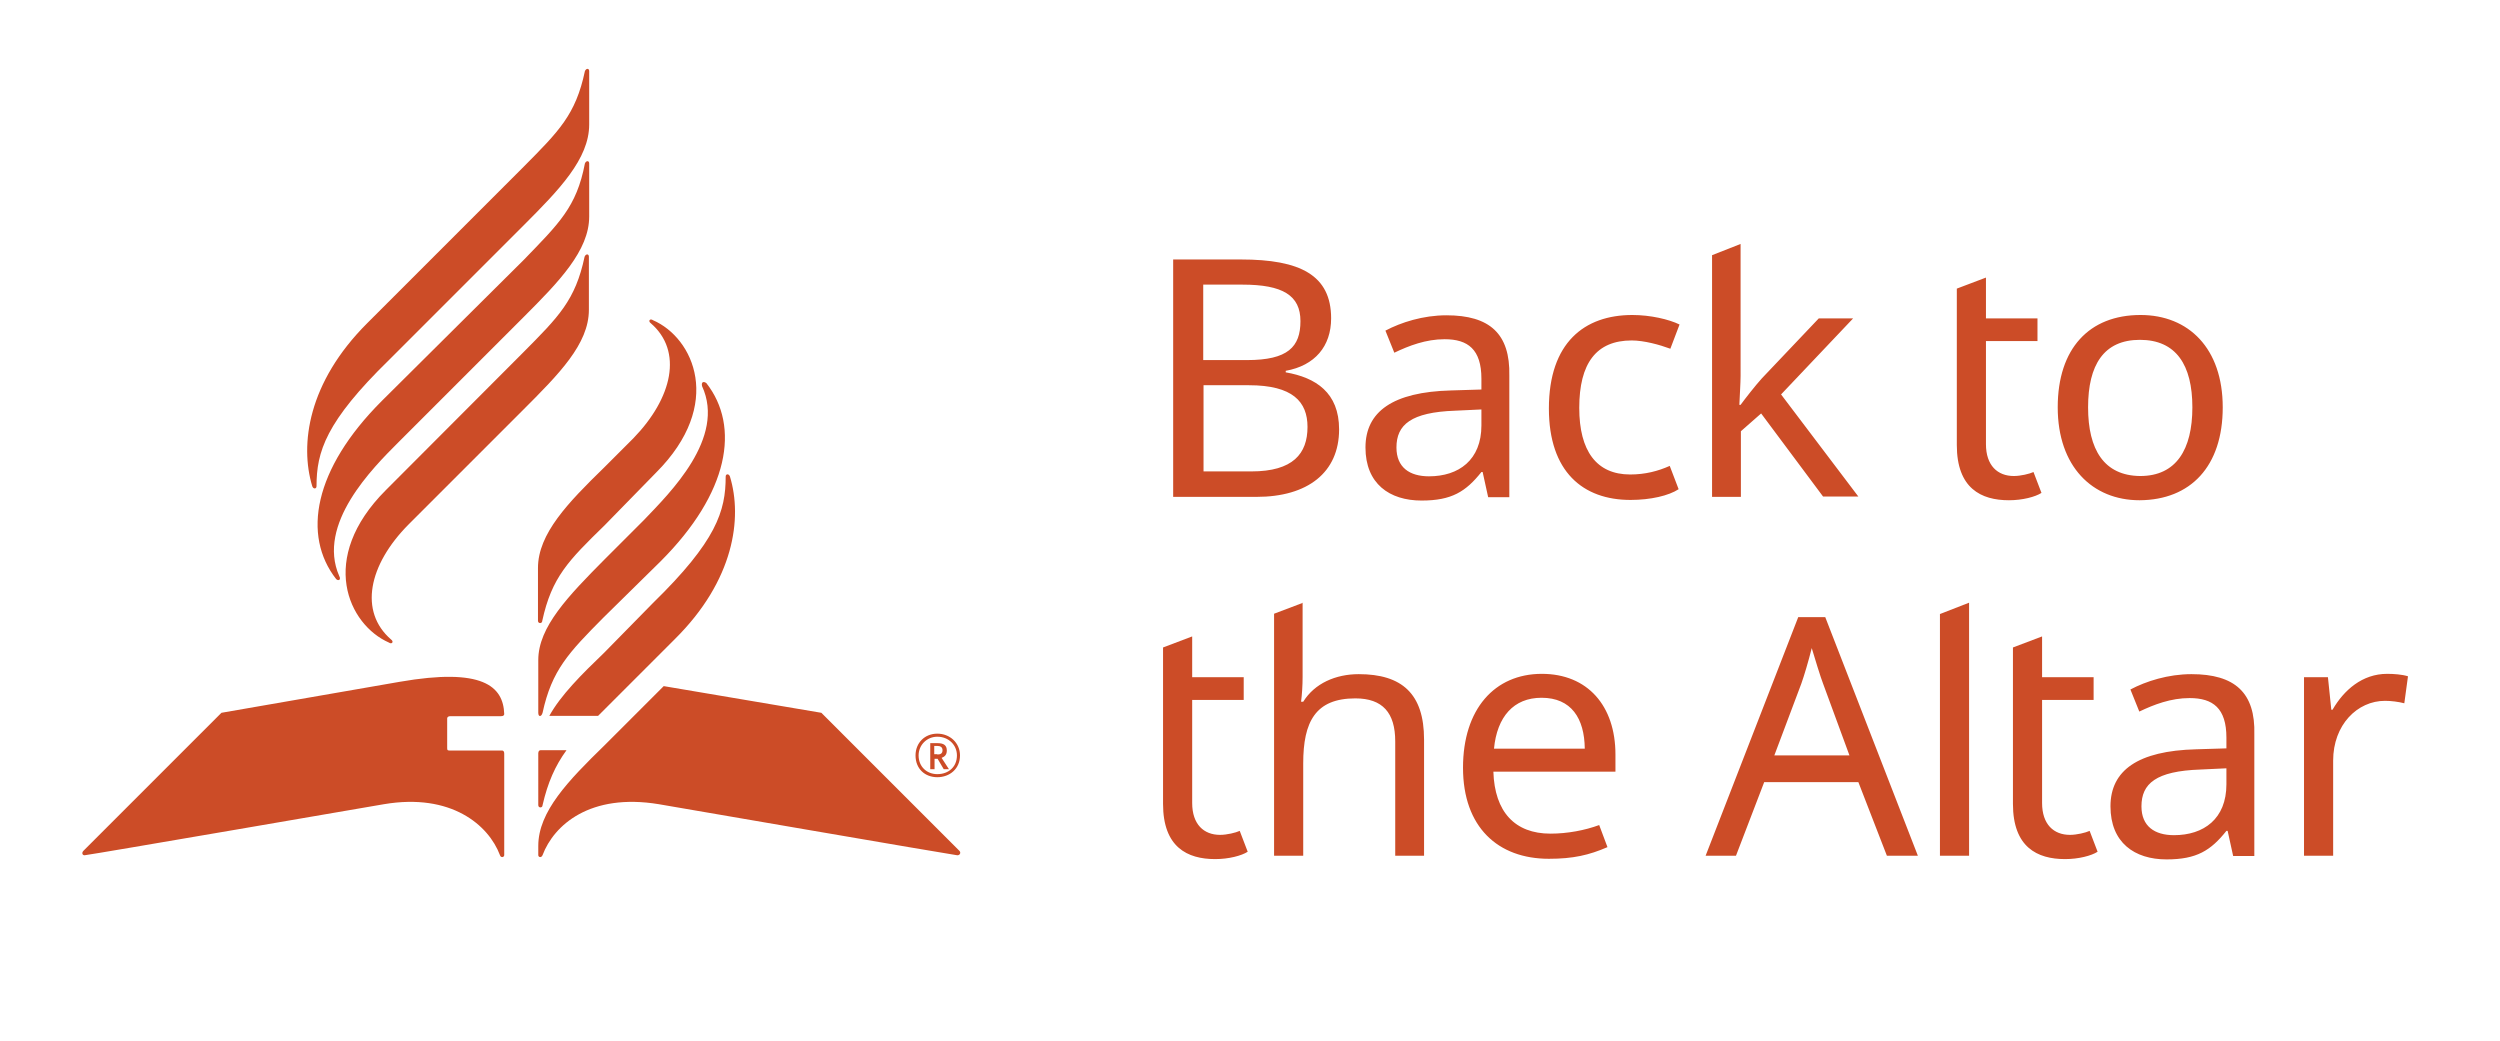 <?xml version="1.0" encoding="utf-8"?>
<!-- Generator: Adobe Illustrator 27.7.0, SVG Export Plug-In . SVG Version: 6.00 Build 0)  -->
<svg version="1.1" id="Layer_1" xmlns="http://www.w3.org/2000/svg" xmlns:xlink="http://www.w3.org/1999/xlink" x="0px" y="0px"
	 viewBox="0 0 815.1 339.5" style="enable-background:new 0 0 815.1 339.5;" xml:space="preserve">
<style type="text/css">
	.st0{fill:#CC4C27;}
</style>
<g>
	<path class="st0" d="M397.8,272.2c-5.3,0-9.1-3.4-9.1-10.4v-33.6h16.8v-7.4h-16.8v-13.3l-9.5,3.6v51c0,14.1,7.9,18,17,18
		c4.4,0,8.6-1.1,10.6-2.4l-2.6-6.8C402.9,271.5,400,272.2,397.8,272.2L397.8,272.2z M424.9,196.5l-9.5,3.6V279h9.5v-30.1
		c0-13.6,4-21.2,17-21.2c8.9,0,13,4.7,13,14V279h9.4v-37.9c0-14.9-7.2-21.3-21.3-21.3c-7.5,0-14.4,3-18.1,9h-0.7
		c0.3-2.3,0.5-5.3,0.5-8.1V196.5L424.9,196.5z M502.7,219.7c-15.4,0-25.7,11.5-25.7,30.6c0,19.4,11.4,29.7,28,29.7
		c7.9,0,13.1-1.2,19.1-3.8l-2.7-7.2c-4.6,1.7-10.3,2.8-15.9,2.8c-11.6,0-18.2-7.1-18.6-20.2h39.8V246
		C526.7,230.1,517.6,219.7,502.7,219.7L502.7,219.7z M502.6,227.5c9.7,0,14,6.7,14.1,16.6h-29.6
		C488.1,233.7,493.5,227.5,502.6,227.5L502.6,227.5z M615.2,279h10.1l-30.2-77.8h-8.8L556.1,279h9.9l9.2-24h30.7L615.2,279
		L615.2,279z M603,246.3h-24.5l8.8-23.4c0.9-2.5,2.3-7.2,3.4-11.6c0.8,2.7,3,9.9,3.7,11.6L603,246.3L603,246.3z M642,279v-82.5
		l-9.5,3.7V279H642L642,279z M674.9,272.2c-5.3,0-9.1-3.4-9.1-10.4v-33.6h16.8v-7.4h-16.8v-13.3l-9.5,3.6v51c0,14.1,7.9,18,17,18
		c4.4,0,8.6-1.1,10.6-2.4l-2.6-6.8C680,271.5,677.1,272.2,674.9,272.2L674.9,272.2z M714.5,219.8c-7.6,0-14.8,2.3-19.9,5l2.9,7.2
		c4.8-2.3,10.3-4.4,16.4-4.4c7.6,0,12,3.3,12,12.9v3.5l-9.9,0.3c-19,0.5-27.9,6.9-27.9,18.6c0,11.8,7.8,17.3,18.3,17.3
		c9.8,0,14.4-2.9,19.5-9.3h0.4l1.8,8.2h6.9v-39.6C735.4,225.8,728.6,219.8,714.5,219.8L714.5,219.8z M725.9,250.5v5.2
		c0,11.3-7.4,16.6-17.1,16.6c-6.3,0-10.6-2.9-10.6-9.4c0-7.4,4.7-11.5,19.2-12L725.9,250.5L725.9,250.5z M778.3,219.7
		c-8.1,0-14.1,5.3-17.8,11.7h-0.4l-1.1-10.6h-7.8V279h9.5v-31c0-11.7,7.9-19.5,16.9-19.5c2,0,4.4,0.3,6.3,0.8l1.2-8.8
		C783.2,219.9,780.5,219.7,778.3,219.7L778.3,219.7z"/>
	<path class="st0" d="M382.5,84.5V162h27.2c16.6,0,26.9-7.9,26.9-22c0-12-7.6-16.9-17.4-18.6v-0.5c9.5-1.7,14.8-8,14.8-17.1
		c0-14.1-10.1-19.2-29.4-19.2H382.5L382.5,84.5z M392.3,117.5V92.8h12.8c13.1,0,18.9,3.5,18.9,11.9c0,8.4-4.1,12.7-17.4,12.7H392.3
		L392.3,117.5z M392.3,125.6h14.9c14.3,0,19.1,5.4,19.1,13.6c0,8.7-4.7,14.5-18.3,14.5h-15.6V125.6L392.3,125.6z M471.6,102.8
		c-7.6,0-14.8,2.3-19.9,5l2.9,7.2c4.8-2.3,10.3-4.4,16.4-4.4c7.6,0,12,3.3,12,12.9v3.5l-9.9,0.3c-19,0.5-27.9,6.9-27.9,18.6
		c0,11.8,7.8,17.3,18.3,17.3c9.8,0,14.4-2.9,19.5-9.3h0.4l1.8,8.2h6.9v-39.6C492.4,108.8,485.7,102.8,471.6,102.8L471.6,102.8z
		 M483,133.5v5.2c0,11.3-7.4,16.6-17.1,16.6c-6.3,0-10.6-2.9-10.6-9.4c0-7.4,4.7-11.5,19.2-12L483,133.5L483,133.5z M531.6,163
		c6.6,0,12.5-1.4,15.7-3.5l-2.9-7.6c-3.8,1.7-8,2.8-12.9,2.8c-11,0-16.6-7.7-16.6-21.7c0-14.5,5.5-22,17.1-22c4,0,9.1,1.4,12.6,2.7
		l3-7.9c-3.5-1.7-9.5-3.1-15.4-3.1c-15.6,0-27.2,9-27.2,30.5C505,153.8,516.1,163,531.6,163L531.6,163z M567.6,79.5l-9.4,3.7V162
		h9.4v-21.4l6.6-5.8l20.2,27.1h11.5l-25.2-33.3l23.5-24.8h-11.2l-18.6,19.6c-2,2.2-5.6,6.8-6.9,8.6h-0.4c0.1-2.7,0.4-7.2,0.4-9.4
		V79.5L567.6,79.5z M656.6,155.2c-5.3,0-9.1-3.4-9.1-10.4v-33.6h16.8v-7.4h-16.8V90.5l-9.5,3.6v51c0,14.1,7.9,18,17,18
		c4.4,0,8.6-1.1,10.6-2.4l-2.6-6.8C661.7,154.5,658.8,155.2,656.6,155.2L656.6,155.2z M724.7,132.8c0-19.2-11.1-30.1-26.8-30.1
		c-16.7,0-27,10.9-27,30.1c0,19.3,11.3,30.3,26.7,30.3C714.2,163,724.7,152.1,724.7,132.8L724.7,132.8z M680.8,132.8
		c0-13.8,5.1-22,16.9-22c11.8,0,17.1,8.2,17.1,22c0,13.8-5.3,22.4-17,22.4C686,155.1,680.8,146.6,680.8,132.8L680.8,132.8z"/>
	<path class="st0" d="M119.7,105.4c-19.3,19.3-22,39.5-17.9,53.1c0.3,1,1.4,1,1.4,0c0-11.2,3-21,23.7-41.2l43.9-43.9
		c11.5-11.5,21.3-21.6,21.3-32.8V23.2c0-1-1-1-1.4,0c-3,14.2-8.5,19.6-19.9,31.1L119.7,105.4L119.7,105.4z M192.1,70.6V53.3
		c0-1-1-1-1.4,0c-2.7,14.2-8.5,19.6-19.9,31.4l-46.3,46c-22.3,22.3-26,43.9-14.9,58.1c0.7,0.7,1.7,0.3,1-1
		c-7.4-16.9,10.8-35.1,19.3-43.6l40.9-40.9C182.3,91.8,192.1,81.7,192.1,70.6L192.1,70.6z M125.8,159.8c-22.3,22.3-12.2,43.9,1,49.7
		c1,0.7,1.7-0.3,0.7-1c-10.5-9.1-7.4-24.3,5.7-37.5l37.2-37.2c11.8-11.8,21.6-21.6,21.6-32.8V83.7c0-1-1-1-1.4,0
		c-3,14.2-8.5,19.6-19.9,31.1L125.8,159.8L125.8,159.8z M197.1,171.3c-11.8,11.5-17.2,16.9-20.3,31.1c0,1-1.4,1-1.4,0v-17.2
		c0-11.2,9.8-21.3,21.6-32.8l9.5-9.5c12.8-13.2,16.2-28.4,5.7-37.5c-1-0.7-0.3-1.7,0.7-1c13.2,5.7,23.3,27.4,1,49.7L197.1,171.3
		L197.1,171.3z M175.5,215.2v17.2c0,1.4,1,1.4,1.4,0c3-13.9,8.5-19.6,19.9-31.1l18.6-18.3c22.3-22.3,26-43.9,14.9-58.1
		c-1-0.7-1.7-0.3-1.4,1c7.8,16.9-10.5,34.8-18.9,43.6l-12.8,12.8C185.3,194.3,175.5,204.4,175.5,215.2L175.5,215.2z M238,155.4
		c-0.3-1-1.4-1-1.4,0c0,11.2-3,21-23.7,41.2l-15.9,16.2c-7.4,7.1-14.2,13.9-17.9,20.6h15.9l2-2l23-23
		C239.4,189.2,242.1,168.9,238,155.4L238,155.4z M163,278.8c0.3,1,1.4,0.7,1.4,0v-33.1c0-0.7-0.3-1-0.7-1h-16.9c-0.7,0-1,0-1-0.7
		v-9.8c0-0.3,0.3-0.7,1-0.7h16.6c0.7,0,1-0.3,1-0.7c-0.3-9.1-7.1-15.2-34.1-10.5l-58.1,10.1l-45,45c-0.7,0.7-0.3,1.7,0.7,1.4
		c1,0,97.3-16.6,97.3-16.6C147.1,258.5,159.3,269,163,278.8L163,278.8z M216.4,223.7l-19.3,19.3c-11.8,11.5-21.6,21.6-21.6,32.8v3
		c0,0.7,1,1,1.4,0c3.7-9.8,15.5-20.3,37.9-16.6c0,0,96.3,16.6,97,16.6c1,0.3,1.7-0.7,1-1.4l-45-45L216.4,223.7L216.4,223.7z
		 M298.5,246.3c0-4.1,3-7.1,7.1-7.1c4.1,0,7.4,3,7.4,7.1c0,4.4-3.4,7.1-7.4,7.1C301.6,253.4,298.5,250.7,298.5,246.3L298.5,246.3z
		 M312,246.3c0-3.4-2.7-6.1-6.4-6.1c-3.4,0-6.1,2.7-6.1,6.1c0,3.7,2.7,6.1,6.1,6.1C309.3,252.4,312,250,312,246.3L312,246.3z
		 M303.3,242.3h2.4c2,0,3,0.7,3,2.4c0,1.4-0.7,2-1.7,2.4l2.4,3.7h-1.7l-2-3.4h-1v3.4h-1.4V242.3L303.3,242.3z M305.6,246
		c1,0,1.7-0.3,1.7-1.4c0-1-0.7-1.4-1.7-1.4h-1v2.7H305.6L305.6,246z M175.5,262.5c0,1,1.4,1,1.4,0c1.7-7.4,4.1-12.8,7.8-17.9h-8.5
		c-0.3,0-0.7,0.3-0.7,1V262.5L175.5,262.5z"/>
</g>
</svg>

